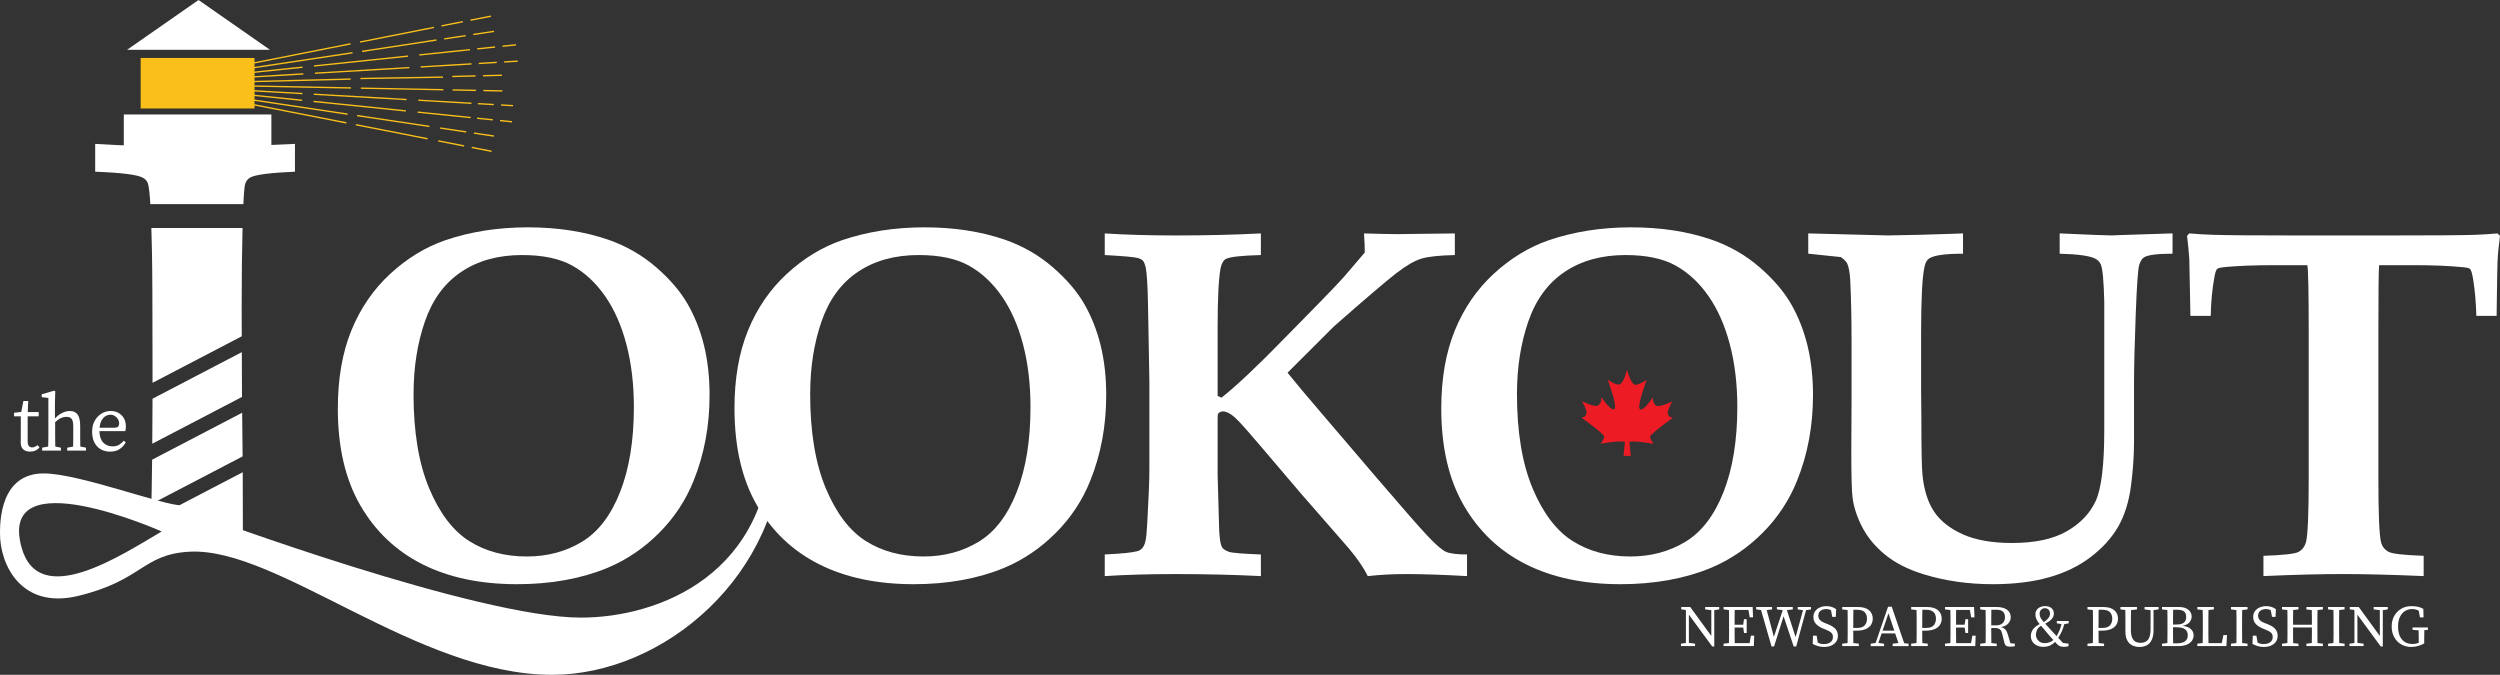 <?xml version="1.0" encoding="UTF-8"?><svg xmlns="http://www.w3.org/2000/svg" viewBox="0 0 1522.13 410.87"><rect x="0" y="0" width="1522.13" height="410.87" fill="#333333" stroke="none"/><defs><style>.e{fill:#fac019;}.e,.f,.g{stroke-width:0px;}.f{fill:#fff;}.g{fill:#ed1c24;}</style></defs><g id="a"><path class="g" d="m1018.6,254.28s-2.09.21-3.05-1.91c-.94-2.09,2.67-7.99,2.67-7.99,0,0-7.64,3.79-9.73,2.68-2.5-1.38-2.1-5.16-2.1-5.16,0,0-6.06,9.14-7.98,7.23-1.89-1.89,4.18-17.92,4.18-17.92,0,0-4.13,3.06-6.84,3.06-2.87,0-5.14-9.24-5.14-9.24,0,0-2.11,9.14-4.95,9.14s-6.86-3.05-6.86-3.05c0,0,6.09,16,4.17,17.93-1.91,1.87-8-7.28-8-7.28,0,0,.42,3.8-2.11,5.16-2.09,1.15-9.69-2.67-9.69-2.67,0,0,3.61,5.9,2.67,8.02-.94,2.09-3.06,1.89-3.06,1.89,0,0,13.71,9.92,13.9,11.43.19,1.53-2.11,4.57-2.11,4.57,0,0,11.65-2.17,14.81-1.09l-.89,8.47h4.43l-.89-8.5c3.44-.91,14.75,1.2,14.75,1.2,0,0-2.3-3.02-2.08-4.54.15-1.52,13.9-11.43,13.9-11.43Z"/></g><g id="c"><path class="f" d="m205.69,248.7c0-18.18,2.75-34.03,8.26-47.54,5.52-13.51,13.41-24.99,23.64-34.43,10.23-9.43,21.38-16.24,33.4-20.41,15.41-5.27,32.2-7.9,50.39-7.9s34.49,2.54,49.21,7.61c10.93,3.87,20.59,9.46,29,16.76,8.39,7.3,14.78,14.78,19.15,22.43,4.37,7.65,7.68,16.05,9.92,25.18,2.23,9.14,3.36,19.22,3.36,30.24,0,18.68-3.24,36.02-9.7,52.02-4.77,11.92-11.75,22.51-20.95,31.74-9.2,9.24-19.65,16.35-31.38,21.31-16.1,6.64-34.49,9.98-55.17,9.98-22.36,0-41.58-4.05-57.63-12.14-16.05-8.1-28.65-20.04-37.79-35.83-9.15-15.8-13.72-35.47-13.72-59.02Zm46.09-8.88c0,23.16,3.16,42.32,9.51,57.48,6.35,15.16,14.49,25.86,24.4,32.13,9.91,6.26,21.61,9.39,35.1,9.39,12.49,0,23.67-2.98,33.53-8.94,9.86-5.96,17.6-16.05,23.21-30.27,5.6-14.21,8.41-31.46,8.41-51.74,0-13.91-1.52-26.64-4.54-38.16-3.02-11.53-7.37-21.35-13.01-29.45-5.65-8.11-12.31-14.28-20.01-18.56-7.68-4.27-17.86-6.41-30.56-6.41-14.47,0-26.8,3.41-36.95,10.22-10.17,6.81-17.56,16.87-22.16,30.19-4.61,13.32-6.91,28.02-6.91,44.13Z"/><path class="f" d="m447.18,248.7c0-18.18,2.74-34.03,8.26-47.54,5.51-13.51,13.4-24.99,23.63-34.43,10.23-9.43,21.38-16.24,33.41-20.41,15.4-5.27,32.2-7.9,50.39-7.9s34.5,2.54,49.21,7.61c10.93,3.87,20.6,9.46,29,16.76,8.4,7.3,14.78,14.78,19.16,22.43,4.37,7.65,7.68,16.05,9.92,25.18,2.23,9.14,3.36,19.22,3.36,30.24,0,18.68-3.24,36.02-9.7,52.02-4.77,11.92-11.75,22.51-20.95,31.74-9.19,9.24-19.65,16.35-31.38,21.31-16.09,6.64-34.49,9.98-55.16,9.98-22.37,0-41.58-4.05-57.63-12.14-16.05-8.1-28.64-20.04-37.79-35.83-9.14-15.8-13.71-35.47-13.71-59.02Zm46.09-8.88c0,23.16,3.17,42.32,9.51,57.48,6.35,15.16,14.49,25.86,24.4,32.13,9.91,6.26,21.61,9.39,35.1,9.39,12.49,0,23.68-2.98,33.54-8.94,9.86-5.96,17.6-16.05,23.2-30.27,5.6-14.21,8.4-31.46,8.4-51.74,0-13.91-1.51-26.64-4.53-38.16-3.02-11.53-7.36-21.35-13.02-29.45-5.65-8.11-12.31-14.28-20.01-18.56-7.67-4.27-17.86-6.41-30.55-6.41-14.48,0-26.8,3.41-36.96,10.22-10.17,6.81-17.55,16.87-22.16,30.19-4.62,13.32-6.91,28.02-6.91,44.13Z"/><path class="f" d="m893.21,337.59v13.17c-14.39-.82-26.78-1.24-37.21-1.24-8.03,0-15.77.41-23.22,1.24-2.49-5.07-6.38-10.74-11.67-17.02l-29.18-33.44c-22.04-25.98-33.77-39.66-35.16-41.05-3.65-4.14-6.52-6.7-8.59-7.71-1.38-.71-2.57-1.06-3.56-1.06-.79,0-1.48.2-2.08.6-.51.3-.82.64-.97,1.03-.15.4-.22,1.54-.22,3.44v33.56l.83,29.54c.1,7.85.75,12.72,1.94,14.62.69,1.08,2.03,1.99,4.03,2.68,1.98.69,8.5,1.24,19.54,1.64v13.17c-16.38-.82-33.64-1.24-51.8-1.24-16.17,0-30.59.41-43.26,1.24v-13.17c10.45-.5,17.19-1.19,20.19-2.08,1.1-.4,2.03-1.05,2.79-1.94.76-.9,1.37-2.26,1.81-4.1.46-1.84.83-5.78,1.14-11.84.83-14.7,1.24-25.32,1.24-31.87v-54.06l-.83-46.18c-.21-11.31-.66-18.81-1.36-22.49-.51-2.18-1.09-3.61-1.75-4.31-.66-.7-1.69-1.24-3.09-1.64-2.23-.59-8.93-1.19-20.14-1.79v-13.17c12.67.83,27.15,1.24,43.41,1.24,18.17,0,35.38-.41,51.65-1.24v13.17c-11.71.29-18.82,1.09-21.34,2.37-1.52.9-2.59,2.78-3.19,5.65-1.21,6.45-1.81,18.68-1.81,36.72v41.04l2.38,1.05c9.34-7.43,22.16-19.52,38.46-36.29l21.16-21.55c6.85-7.04,11.67-12.1,14.45-15.17l13.12-15.31c.1-2.09-.05-5.99-.44-11.67,10.04.28,16.79.42,20.28.42l35.03-.42v13.17c-9.26.19-15.99.9-20.18,2.12-4.19,1.22-9.38,4.21-15.55,8.98-6.18,4.78-18.84,15.58-37.97,32.41l-28.17,28.11c4.78,5.97,11.91,14.46,21.37,25.48l32.72,38.31c15.11,17.67,25.36,29.38,30.73,35.13,5.37,5.75,9.3,9.14,11.78,10.19,2.49,1.04,6.72,1.56,12.68,1.56Z"/><path class="f" d="m877.52,248.7c0-18.18,2.75-34.03,8.27-47.54,5.52-13.51,13.4-24.99,23.64-34.43,10.24-9.43,21.37-16.24,33.4-20.41,15.4-5.27,32.19-7.9,50.39-7.9s34.48,2.54,49.2,7.61c10.93,3.87,20.6,9.46,29,16.76,8.4,7.3,14.78,14.78,19.16,22.43,4.37,7.65,7.68,16.05,9.91,25.18,2.24,9.14,3.36,19.22,3.36,30.24,0,18.68-3.24,36.02-9.7,52.02-4.77,11.92-11.76,22.51-20.95,31.74-9.2,9.24-19.66,16.35-31.38,21.31-16.1,6.64-34.5,9.98-55.16,9.98-22.37,0-41.58-4.05-57.62-12.14-16.07-8.1-28.66-20.04-37.8-35.83-9.15-15.8-13.72-35.47-13.72-59.02Zm46.09-8.88c0,23.16,3.17,42.32,9.51,57.48,6.35,15.16,14.49,25.86,24.4,32.13,9.92,6.26,21.61,9.39,35.1,9.39,12.49,0,23.67-2.98,33.53-8.94,9.86-5.96,17.6-16.05,23.21-30.27,5.6-14.21,8.41-31.46,8.41-51.74,0-13.91-1.51-26.64-4.54-38.16-3.03-11.53-7.37-21.35-13.01-29.45-5.66-8.11-12.32-14.28-20-18.56-7.69-4.27-17.87-6.41-30.57-6.41-14.47,0-26.8,3.41-36.96,10.22-10.16,6.81-17.56,16.87-22.17,30.19-4.6,13.32-6.91,28.02-6.91,44.13Z"/><path class="f" d="m1100.96,154.47v-12.36l48.45,1.24,20.13-.41,20.13-.62,5.52-.21v12.36c-10.76,0-17.58.94-20.47,2.83-1.5.89-2.49,2.63-2.99,5.21-1.38,6.15-2.07,19.72-2.07,40.68v34.57l.17,17.44c0,18.18.22,29.4.65,33.67.9,9.34,3.26,16.87,7.06,22.58,3.81,5.71,9.64,10.33,17.5,13.86,7.86,3.52,17.85,5.29,29.97,5.29,13.91,0,25.01-2.37,33.27-7.08,8.26-4.72,14.15-10.86,17.65-18.41,3.5-7.55,5.26-21.9,5.26-43.06v-78.38c-.3-12.51-1-20.06-2.1-22.64-.7-1.6-1.85-2.79-3.44-3.59-3.31-1.68-10.51-2.68-21.61-2.98v-12.36c17.87.83,28.48,1.24,31.84,1.24.89,0,2.22-.06,4-.18l32.88-1.06v12.36c-9.21,0-15.01.75-17.38,2.23-1.19.8-2.16,2.31-2.9,4.55-.75,2.23-1.46,12.28-2.14,30.15-.69,17.88-1.03,31.98-1.03,42.31v35c0,8.93-.65,18.17-1.94,27.7-1.3,9.54-3.9,17.68-7.82,24.44-3.92,6.75-9.47,12.86-16.62,18.31-7.15,5.46-15.65,9.59-25.48,12.37-9.84,2.77-21.22,4.17-34.13,4.17-15.11,0-29.22-2.04-42.33-6.11-9.54-2.97-17.34-6.97-23.4-11.98-6.06-5.02-10.68-10.62-13.86-16.84-3.19-6.2-5.12-12.19-5.81-17.95-.5-3.58-.75-13.21-.75-28.9l.15-28.6v-37.83c0-13.91-.28-26.42-.83-37.54-.31-4.37-.92-7.54-1.83-9.53-.51-1.09-1.78-2.39-3.82-3.88l-19.86-2.08Z"/><path class="f" d="m1378.1,350.76v-12.35c11.99-.39,19.1-1.18,21.35-2.38,2.24-1.19,3.76-3.18,4.56-5.96,1.1-4.26,1.65-17.12,1.65-38.58v-89.22c0-24.33-.27-37.93-.82-40.81h-21.15c-10.64,0-20.01.35-28.09,1.05-3.25.3-5.13.7-5.62,1.19-.69.6-1.28,2.33-1.77,5.22-1.28,6.97-2.03,14.76-2.22,23.4h-12.34c-.37-20.42-.6-31.92-.69-34.51-.28-4.38-.74-9.11-1.37-14.2l1.33-1.5c4.65.42,9.59.71,14.84.87,8.51.26,24.88.38,49.12.38h59.95c24.92,0,41.6-.12,50.01-.38,4.55-.16,9.15-.44,13.8-.87l1.49,1.5c-.82,6.08-1.33,11.41-1.51,15.99-.09.79-.28,11.71-.55,32.72h-12.34c-.2-7.75-.83-15.16-1.93-22.22-.6-3.57-1.24-5.72-1.93-6.41-.59-.49-2.19-.85-4.76-1.04-8.14-.8-17.91-1.2-29.31-1.2h-21.28c-.29,3.48-.44,17.08-.44,40.81v89.22c0,21.45.54,34.36,1.64,38.73.69,2.58,2.19,4.5,4.5,5.74,2.29,1.23,9.44,2.06,21.43,2.45v12.35c-19.29-.82-35.55-1.24-48.77-1.24-14.12,0-30.38.41-48.76,1.24Z"/><polygon class="f" points="120.87 0 77.35 30.34 164.4 30.34 120.87 0"/><rect class="e" x="85.64" y="35.29" width="69.32" height="30.76"/><rect class="f" x="75.38" y="69.7" width="89.85" height="27.15"/><path class="e" d="m286.55,12.7l12.5-2.46-.16-.82-12.59,2.48c.09.27.17.53.24.8Z"/><path class="e" d="m281.77,12.79l-13,2.56.15.82,12.98-2.56c-.06-.27-.1-.55-.13-.82Z"/><rect class="e" x="218.8" y="20.7" width="45.84" height=".84" transform="translate(.5 47.32) rotate(-11.19)"/><rect class="e" x="150.3" y="32.44" width="63.78" height=".83" transform="translate(-2.91 35.92) rotate(-11.17)"/><path class="e" d="m305.97,28.57l8.25-.86-.09-.83-8.25.86c.04.27.07.55.08.83Z"/><path class="e" d="m301.46,28.49c-.01-.11-.04-.2-.07-.28l-10.88,1.14.09.83,10.91-1.14c-.01-.19-.01-.37-.04-.55Z"/><polygon class="e" points="255.33 33.87 255.24 33.04 286.12 29.81 286.21 30.64 255.33 33.87"/><polygon class="e" points="191.2 40.58 191.11 39.75 248.36 33.76 248.45 34.59 191.2 40.58"/><polygon class="e" points="150.95 44.8 150.86 43.97 184.11 40.49 184.19 41.32 150.95 44.8"/><path class="e" d="m294.1,46.53l11.59-.29-.02-.83-11.55.29c0,.28-.01.56-.02.84Z"/><path class="e" d="m289.58,45.8l-14.21.36.02.83,14.17-.36c0-.28,0-.56.02-.84Z"/><rect class="e" x="219.48" y="46.94" width="50.26" height=".83" transform="translate(-.77 4.17) rotate(-.97)"/><polygon class="e" points="150.91 50.15 150.89 49.31 213.51 47.73 213.53 48.56 150.91 50.15"/><path class="e" d="m300.69,63.25l-9.69-.55-.04.83,9.61.55c.03-.28.07-.56.12-.83Z"/><path class="e" d="m305,63.49c.04.28.07.56.09.84l7.27.42.04-.83-7.41-.42Z"/><polygon class="e" points="287.06 63.3 254.65 61.44 254.69 60.61 287.11 62.47 287.06 63.3"/><polygon class="e" points="247.5 61.03 191.06 57.8 191.11 56.96 247.55 60.2 247.5 61.03"/><polygon class="e" points="184.11 57.4 150.87 55.49 150.93 54.66 184.15 56.56 184.11 57.4"/><path class="e" d="m283.97,79.92l-15.92-2.38-.13.82,15.85,2.37c.05-.27.14-.54.2-.81Z"/><path class="e" d="m288.7,80.63c-.07.27-.16.54-.25.81l12.25,1.83.13-.83-12.12-1.81Z"/><polygon class="e" points="261.41 77.38 217.35 70.79 217.48 69.97 261.53 76.56 261.41 77.38"/><polygon class="e" points="211.59 69.93 150.84 60.83 150.96 60.01 211.72 69.1 211.59 69.93"/><path class="e" d="m288.26,21.41l12.6-1.91-.12-.83-12.68,1.92c.07.27.14.54.2.82Z"/><path class="e" d="m283.49,21.29l-13.11,1.98.12.82,13.08-1.98c-.04-.28-.07-.55-.1-.83Z"/><rect class="e" x="220.18" y="27.4" width="45.85" height=".84" transform="translate(-1.41 37.09) rotate(-8.7)"/><rect class="e" x="151.21" y="36.46" width="63.78" height=".84" transform="translate(-3.45 27.7) rotate(-8.57)"/><path class="e" d="m306.96,38.14l8.28-.49-.05-.83-8.27.49c.02.27.04.55.05.83Z"/><path class="e" d="m302.46,37.86c-.02-.11-.04-.2-.07-.28l-10.92.65.05.83,10.95-.65c0-.18,0-.37-.02-.55Z"/><polygon class="e" points="256.13 41.17 256.08 40.33 287.07 38.49 287.12 39.32 256.13 41.17"/><polygon class="e" points="191.76 45 191.71 44.16 249.17 40.75 249.22 41.58 191.76 45"/><polygon class="e" points="151.35 47.4 151.31 46.57 184.68 44.58 184.73 45.42 151.35 47.4"/><path class="e" d="m294.28,55.54l11.6.23v-.83s-11.53-.23-11.53-.23c-.02.28-.04.56-.07.83Z"/><path class="e" d="m289.81,54.62l-14.22-.28-.02.83,14.17.28c.02-.28.04-.56.07-.83Z"/><rect class="e" x="244.39" y="29.03" width=".84" height="50.25" transform="translate(186.05 297.9) rotate(-88.92)"/><polygon class="e" points="151.08 52.75 151.1 51.91 213.73 53.13 213.71 53.97 151.08 52.75"/><path class="e" d="m300.13,72.54l-9.65-.99-.08.83,9.58.98c.04-.27.1-.55.15-.82Z"/><path class="e" d="m304.42,72.98c.03.28.04.56.06.85l7.25.74.08-.83-7.38-.76Z"/><polygon class="e" points="286.51 71.99 254.21 68.68 254.29 67.85 286.6 71.16 286.51 71.99"/><polygon class="e" points="247.09 67.95 190.85 62.18 190.93 61.35 247.18 67.12 247.09 67.95"/><polygon class="e" points="183.92 61.48 150.81 58.08 150.9 57.25 184 60.65 183.92 61.48"/><path class="e" d="m282.68,88.45l-15.8-3.09-.16.82,15.73,3.08c.06-.27.16-.54.24-.81Z"/><path class="e" d="m287.37,89.37c-.1.27-.18.53-.29.79l12.15,2.38.16-.82-12.02-2.36Z"/><polygon class="e" points="260.25 84.91 216.54 76.35 216.7 75.53 260.41 84.09 260.25 84.91"/><polygon class="e" points="210.82 75.23 150.53 63.42 150.69 62.6 210.98 74.41 210.82 75.23"/><path class="f" d="m90.09,111.8c.56,1.69,1.04,5.86,1.44,12.47h56.64c.34-7.18.73-11.38,1.19-12.57.66-1.71,1.7-2.95,3.16-3.73,3.26-1.66,12.28-2.8,27.07-3.44v-16.93c-20.82,1.06-42.85,1.6-66.08,1.6-20.82,0-39.33-.53-55.55-1.6v16.93c16.57.64,26.33,1.92,29.26,3.82,1.39.76,2.35,1.92,2.87,3.45Z"/><path class="f" d="m92.87,227.58c0,1.85,0,3.68,0,5.5l54.32-28.33c-.03-9.72-.05-15.19-.05-16.37,0-19.63.17-36.14.53-49.55h-55.51c.13,4.23.25,8.92.35,14.12.23,9.44.36,34.31.36,74.64Z"/><path class="f" d="m147.34,241.67c-.05-10.68-.08-19.78-.11-27.27l-54.37,28.36c-.03,9.69-.08,18.81-.15,27.4l54.63-28.49Z"/><path class="f" d="m147.71,277.88c-.08-8.83-.17-17.69-.27-26.59l-54.82,28.59c-.07,6.41-.16,12.5-.26,18.23-.06,3.13-.12,6.02-.18,8.73l55.54-28.96Z"/><path class="f" d="m147.87,323.72c-.02-3.4-.06-32.8-.08-36.21l-55.9,29.15"/><rect class="f" x="101.21" y="166.23" width="14.95" height="24.83"/><path class="f" d="m469.12,214.4c-2.26,0-2.83,1.39-2.83,4.88,0,4.88,3.4,14.63,3.4,43.89,0,86.39-68.47,112.86-116.01,112.86-63.38,0-230.31-62.01-230.31-62.01l-12.45-6.27c-11.88,0-62.8-19.51-84.32-19.51-26.6,0-26.6,29.75-26.6,36.72,0,18.81,12.87,46.21,47.53,37.87,39.48-9.5,39.12-25.41,67.91-26.93,53.46-2.83,138.64,74.96,220.69,74.96,68.47,0,140.34-61.31,140.34-143.52,0-32.74-3.4-52.95-7.36-52.95ZM13.09,333.17c-14.81-54.19,85.35-9.59,85.35-9.59-25.14,14.77-74.92,47.76-85.35,9.59Z"/><path class="f" d="m18.25,274.98c-1.71,0-3.08-.46-4.1-1.38-1.02-.92-1.53-2.34-1.53-4.25,0-.62,0-1.24.02-1.85.02-.61.02-1.39.02-2.35v-11.66h-4.1v-2.17l4.4-.54,1.28-6.62h2.96l-.3,6.72h6.67v2.62h-6.72v15.31c0,1.25.25,2.17.74,2.74.49.58,1.15.86,1.98.86.56,0,1.09-.12,1.61-.35.51-.23,1.08-.56,1.7-.99l1.18,1.28c-1.35,1.75-3.29,2.62-5.83,2.62Z"/><path class="f" d="m25.66,274.34v-1.78l3.7-.69c.03-1.25.06-2.61.07-4.07.02-1.46.02-2.74.02-3.83v-21.68l-4.05-.49v-1.73l7.56-2.22.69.39-.2,7.01v9.53c1.22-1.35,2.63-2.44,4.25-3.28,1.61-.84,3.21-1.26,4.79-1.26,2.14,0,3.73.72,4.77,2.15,1.04,1.43,1.56,3.76,1.56,6.99v4.59c0,1.12,0,2.4.02,3.85.02,1.45.04,2.8.07,4.05l3.46.69v1.78h-11.46v-1.78l3.61-.64c.03-1.25.06-2.61.07-4.07.02-1.46.02-2.76.02-3.88v-4.2c0-2.27-.31-3.84-.94-4.69-.63-.86-1.66-1.28-3.11-1.28-1.22,0-2.37.25-3.46.74-1.09.49-2.26,1.32-3.51,2.47v6.96c0,1.09,0,2.36.02,3.83.02,1.47.04,2.82.07,4.07l3.41.69v1.78h-11.46Z"/><path class="f" d="m67.1,274.98c-3.33,0-5.99-1.08-8-3.24-2.01-2.16-3.01-5.13-3.01-8.91,0-2.54.52-4.74,1.56-6.62,1.04-1.88,2.42-3.34,4.15-4.4,1.73-1.05,3.61-1.58,5.66-1.58,1.71,0,3.26.38,4.64,1.14,1.38.76,2.49,1.84,3.31,3.24.82,1.4,1.23,3.1,1.23,5.11,0,.56-.03,1.08-.1,1.56-.07.48-.15.88-.25,1.21h-15.76c.07,3.03.82,5.33,2.27,6.91,1.45,1.58,3.36,2.37,5.73,2.37,1.58,0,2.9-.32,3.95-.96,1.05-.64,2.02-1.47,2.91-2.49l1.19.94c-.92,1.75-2.17,3.14-3.75,4.17-1.58,1.04-3.49,1.56-5.73,1.56Zm.05-22.47c-.92,0-1.85.26-2.79.79-.94.53-1.75,1.37-2.42,2.52-.68,1.15-1.11,2.68-1.31,4.59h8.99c1.19,0,1.97-.25,2.35-.74.38-.49.57-1.1.57-1.83,0-.95-.24-1.84-.72-2.64-.48-.81-1.12-1.46-1.93-1.95-.81-.49-1.72-.74-2.74-.74Z"/><path class="f" d="m1038.19,371.04v-1.46h8.57v1.46l-3.02.46v22.12h-1.24l-14.22-19.38v17.17l3.77.5v1.46h-8.6v-1.46l3.02-.43v-19.73l-.32-.43-2.52-.28v-1.46h5.48l12.83,17.64v-15.72l-3.73-.46Z"/><path class="f" d="m1049.39,371.04v-1.46h17.71l.25,6.29h-2.03l-.78-4.52h-8.36c-.02,1.52-.04,3.03-.05,4.55-.01,1.52-.02,3.01-.02,4.48h5.23l.5-3.38h1.64v8.39h-1.64l-.46-3.34h-5.26c0,1.78,0,3.44.02,5,.01,1.55.03,3.06.05,4.53h9.07l.78-4.55h2.03l-.25,6.33h-18.42v-1.46l3.27-.39c.05-1.49.07-3.01.07-4.55v-10.97c0-1.53-.02-3.05-.07-4.57l-3.27-.39Z"/><path class="f" d="m1094.55,371.04v-1.46h8.07v1.46l-2.99.43-6.01,22.15h-1.53l-6.15-18.42-5.8,18.42h-1.53l-6.4-22.22-2.95-.36v-1.46h9.67v1.46l-3.27.39,4.37,16.32,5.4-16.28-3.56-.43v-1.46h9.67v1.46l-3.59.43,5.3,16.46,4.52-16.43-3.24-.46Z"/><path class="f" d="m1110.58,393.9c-1.33,0-2.61-.18-3.84-.55-1.23-.37-2.26-.81-3.09-1.33l.21-4.98h2.2l.71,4.2c.55.31,1.11.53,1.69.68.58.14,1.25.21,2.01.21,1.68,0,3.02-.37,4.02-1.12,1-.75,1.49-1.81,1.49-3.18,0-1.14-.35-2.02-1.05-2.65-.7-.63-1.81-1.24-3.32-1.83l-1.39-.57c-1.83-.71-3.3-1.63-4.43-2.76-1.13-1.13-1.69-2.59-1.69-4.39,0-1.37.35-2.55,1.05-3.52.7-.97,1.65-1.72,2.86-2.26s2.57-.8,4.09-.8c1.19,0,2.26.17,3.24.5.97.33,1.84.78,2.6,1.35l-.21,4.66h-2.17l-.75-4.02c-.88-.47-1.85-.71-2.92-.71-1.35,0-2.49.34-3.41,1.01-.92.68-1.39,1.68-1.39,3,0,1.09.35,1.99,1.05,2.7.7.71,1.69,1.32,2.97,1.81l1.42.53c2.32.9,3.98,1.91,4.98,3.04,1,1.13,1.49,2.53,1.49,4.21,0,1.4-.36,2.6-1.08,3.61-.72,1.01-1.71,1.78-2.97,2.33-1.26.55-2.71.82-4.37.82Z"/><path class="f" d="m1121.64,371.04v-1.46h9.56c3.01,0,5.27.66,6.77,1.97,1.5,1.32,2.26,3.02,2.26,5.1,0,1.33-.33,2.55-1,3.66-.66,1.11-1.72,2-3.18,2.67-1.46.66-3.41,1-5.85,1h-1.85c0,1.28,0,2.54.02,3.77.01,1.23.03,2.49.05,3.77l3.31.39v1.46h-10.1v-1.46l3.27-.39c.05-1.49.07-3.01.07-4.55v-10.97c0-1.53-.02-3.05-.07-4.57l-3.27-.39Zm8.92.18h-2.13c-.02,1.52-.04,3.06-.05,4.64-.01,1.58-.02,3.16-.02,4.75v1.71h2.35c2.16,0,3.7-.53,4.62-1.58s1.39-2.41,1.39-4.07-.49-3.07-1.48-4.02c-.98-.95-2.54-1.42-4.68-1.42Z"/><path class="f" d="m1138.99,393.37v-1.46l2.99-.46,7.57-22.04h2.24l7.57,22.19,2.67.32v1.46h-9.67v-1.46l3.48-.43-1.96-5.83h-8.25l-1.99,5.8,3.48.46v1.46h-8.14Zm10.81-19.98l-3.59,10.6h7.15l-3.56-10.6Z"/><path class="f" d="m1163.63,371.04v-1.46h9.56c3.01,0,5.27.66,6.77,1.97,1.5,1.32,2.26,3.02,2.26,5.1,0,1.33-.33,2.55-1,3.66-.66,1.11-1.72,2-3.18,2.67-1.46.66-3.41,1-5.85,1h-1.85c0,1.28,0,2.54.02,3.77.01,1.23.03,2.49.05,3.77l3.31.39v1.46h-10.1v-1.46l3.27-.39c.05-1.49.07-3.01.07-4.55v-10.97c0-1.53-.02-3.05-.07-4.57l-3.27-.39Zm8.92.18h-2.13c-.02,1.52-.04,3.06-.05,4.64-.01,1.58-.02,3.16-.02,4.75v1.71h2.35c2.16,0,3.7-.53,4.62-1.58s1.39-2.41,1.39-4.07-.49-3.07-1.48-4.02c-.98-.95-2.54-1.42-4.68-1.42Z"/><path class="f" d="m1184.21,371.04v-1.46h17.71l.25,6.29h-2.03l-.78-4.52h-8.36c-.02,1.52-.04,3.03-.05,4.55-.01,1.52-.02,3.01-.02,4.48h5.23l.5-3.38h1.64v8.39h-1.64l-.46-3.34h-5.26c0,1.78,0,3.44.02,5,.01,1.55.03,3.06.05,4.53h9.07l.78-4.55h2.03l-.25,6.33h-18.42v-1.46l3.27-.39c.05-1.49.07-3.01.07-4.55v-10.97c0-1.53-.02-3.05-.07-4.57l-3.27-.39Z"/><path class="f" d="m1205.65,371.04v-1.46h9.96c2.73,0,4.85.55,6.36,1.64,1.52,1.09,2.28,2.62,2.28,4.59,0,1.37-.5,2.63-1.49,3.77-1,1.14-2.49,1.88-4.48,2.24,1.04.21,1.9.67,2.58,1.37.68.7,1.21,1.75,1.62,3.15l1.53,5.26,2.74.32v1.46c-.36.09-.75.18-1.19.25-.44.07-.93.11-1.48.11-1.11,0-1.95-.17-2.51-.5-.56-.33-.94-.92-1.16-1.78l-1.42-5.69c-.21-.97-.52-1.7-.92-2.19-.4-.49-.92-.81-1.55-.98-.63-.17-1.43-.25-2.4-.25h-1.74c0,1.71,0,3.31.02,4.8.01,1.49.03,2.95.05,4.37l3.27.39v1.46h-10.06v-1.46l3.27-.39c.05-1.49.07-3.01.07-4.55v-10.97c0-1.53-.02-3.05-.07-4.57l-3.27-.39Zm9.85.18h-3.06c-.02,1.56-.04,3.12-.05,4.68-.01,1.55-.02,3.17-.02,4.85h2.74c1.92,0,3.34-.46,4.25-1.39.91-.92,1.37-2.1,1.37-3.52,0-1.49-.41-2.64-1.24-3.43-.83-.79-2.16-1.19-3.98-1.19Z"/><path class="f" d="m1259.34,393.47c-.52.12-.98.21-1.39.27-.4.06-.84.09-1.32.09-.95,0-1.73-.12-2.35-.37-.62-.25-1.22-.67-1.81-1.26-.21-.26-.43-.5-.64-.71-.21-.21-.41-.44-.6-.68-.78.85-1.76,1.57-2.93,2.15-1.17.58-2.61.87-4.32.87-1.47,0-2.77-.29-3.91-.87-1.14-.58-2.02-1.36-2.65-2.35-.63-.98-.94-2.07-.94-3.25,0-1.61.45-3.02,1.35-4.23.9-1.21,2.24-2.25,4.02-3.13-.02-.05-.05-.08-.07-.11-.02-.02-.05-.05-.07-.07-.88-1.02-1.51-1.99-1.88-2.92-.38-.92-.57-1.86-.57-2.81,0-1.56.56-2.8,1.67-3.7,1.11-.9,2.5-1.35,4.16-1.35,1.75,0,3.09.43,4.02,1.28.92.85,1.39,1.94,1.39,3.27,0,1.23-.42,2.32-1.26,3.27-.84.95-2.18,1.91-4,2.88.38.43.79.89,1.24,1.39.45.5.98,1.09,1.6,1.78.71.78,1.4,1.52,2.06,2.22.66.7,1.34,1.43,2.03,2.19.66-1.11,1.24-2.26,1.74-3.45.5-1.19.9-2.48,1.21-3.88l-2.81-.46v-1.42h7.22v1.42l-2.7.5c-.4,1.61-.91,3.09-1.53,4.44-.62,1.35-1.34,2.64-2.17,3.88.45.45.91.94,1.39,1.46.47.52.98,1.07,1.53,1.64l3.45.46-.14,1.56Zm-12.76-7.89c-.81-.97-1.51-1.81-2.1-2.52-.59-.71-1.19-1.4-1.78-2.06-1.23.73-2.06,1.59-2.49,2.58-.43.98-.64,1.93-.64,2.83,0,.85.21,1.68.62,2.47.41.79,1.03,1.44,1.83,1.94.81.5,1.78.75,2.92.75,1,0,1.96-.17,2.88-.5.92-.33,1.72-.79,2.38-1.39-.66-.71-1.29-1.4-1.87-2.08-.58-.68-1.17-1.34-1.76-2.01Zm-3.16-7.96c.33.43.65.82.96,1.17,1.11-.76,2.02-1.55,2.72-2.38.7-.83,1.05-1.75,1.05-2.77s-.3-1.86-.89-2.45c-.59-.59-1.33-.89-2.2-.89s-1.67.31-2.29.94c-.63.63-.94,1.42-.94,2.36,0,.64.1,1.26.3,1.87.2.6.63,1.32,1.3,2.15Z"/><path class="f" d="m1270.97,371.04v-1.46h9.56c3.01,0,5.27.66,6.77,1.97,1.5,1.32,2.26,3.02,2.26,5.1,0,1.33-.33,2.55-.99,3.66-.66,1.11-1.72,2-3.18,2.67-1.46.66-3.41,1-5.85,1h-1.85c0,1.28,0,2.54.02,3.77.01,1.23.03,2.49.05,3.77l3.31.39v1.46h-10.1v-1.46l3.27-.39c.05-1.49.07-3.01.07-4.55v-10.97c0-1.53-.02-3.05-.07-4.57l-3.27-.39Zm8.92.18h-2.13c-.03,1.52-.04,3.06-.05,4.64-.01,1.58-.02,3.16-.02,4.75v1.71h2.35c2.16,0,3.7-.53,4.62-1.58.93-1.05,1.39-2.41,1.39-4.07s-.49-3.07-1.47-4.02c-.98-.95-2.54-1.42-4.68-1.42Z"/><path class="f" d="m1305.74,371.04v-1.46h8.53v1.46l-3.09.39v12.2c0,2.49-.37,4.49-1.1,5.99-.74,1.51-1.74,2.6-3.02,3.27-1.28.68-2.74,1.01-4.37,1.01s-3.21-.33-4.52-1c-1.3-.66-2.32-1.69-3.04-3.09-.72-1.4-1.08-3.2-1.08-5.4v-8.44c0-1.53-.02-3.05-.07-4.57l-2.95-.36v-1.46h10.06v1.46l-3.63.43c-.02,1.49-.04,3-.05,4.52-.01,1.52-.02,3.05-.02,4.59v2.81c0,2.01.24,3.61.73,4.78.49,1.17,1.17,2,2.04,2.49.88.49,1.92.73,3.13.73,2.01,0,3.53-.65,4.55-1.94,1.02-1.29,1.53-3.51,1.53-6.67v-11.27l-3.63-.46Z"/><path class="f" d="m1316.33,371.04v-1.46h10.31c2.46,0,4.37.55,5.72,1.64,1.35,1.09,2.03,2.48,2.03,4.16,0,1.26-.43,2.41-1.28,3.45-.85,1.04-2.26,1.77-4.23,2.17,2.37.33,4.08,1.03,5.14,2.1,1.05,1.07,1.58,2.32,1.58,3.77,0,1.07-.31,2.1-.94,3.09-.63,1-1.64,1.81-3.04,2.45-1.4.64-3.24.96-5.51.96h-9.78v-1.46l3.27-.39c.05-1.49.07-3.01.07-4.55v-10.97c0-1.53-.02-3.05-.07-4.57l-3.27-.39Zm9.24.18h-2.45c-.02,1.52-.04,3.05-.05,4.6-.01,1.55-.02,3.03-.02,4.43h1.85c2.16,0,3.72-.37,4.69-1.1.97-.73,1.46-1.91,1.46-3.52s-.46-2.75-1.37-3.41c-.91-.66-2.28-1-4.11-1Zm-.57,10.67h-1.96c0,1.87,0,3.6.02,5.17.01,1.58.03,3.12.05,4.64h2.17c2.28,0,3.97-.41,5.08-1.24,1.11-.83,1.67-2.03,1.67-3.59,0-1.66-.56-2.9-1.67-3.73-1.11-.83-2.9-1.24-5.37-1.24Z"/><path class="f" d="m1337.85,371.04v-1.46h10.06v1.46l-3.27.39c-.02,1.52-.04,3.04-.05,4.57-.01,1.53-.02,3.06-.02,4.6v2.45c0,1.26,0,2.61.02,4.07.01,1.46.03,2.95.05,4.46h8.07l1.03-4.91h2.17l-.36,6.68h-17.71v-1.46l3.27-.39c.05-1.54.07-3.07.07-4.59v-10.95c0-1.54-.02-3.06-.07-4.55l-3.27-.39Z"/><path class="f" d="m1358.36,371.04v-1.46h10.06v1.46l-3.27.39c-.02,1.49-.04,3.01-.05,4.55-.01,1.54-.02,3.08-.02,4.62v1.74c0,1.52,0,3.04.02,4.57s.03,3.06.05,4.6l3.27.39v1.46h-10.06v-1.46l3.27-.39c.05-1.49.07-3.01.07-4.55v-10.97c0-1.53-.02-3.05-.07-4.57l-3.27-.39Z"/><path class="f" d="m1378.34,393.9c-1.33,0-2.61-.18-3.84-.55-1.23-.37-2.26-.81-3.09-1.33l.21-4.98h2.2l.71,4.2c.55.31,1.11.53,1.69.68.58.14,1.25.21,2.01.21,1.68,0,3.02-.37,4.02-1.12,1-.75,1.49-1.81,1.49-3.18,0-1.14-.35-2.02-1.05-2.65-.7-.63-1.81-1.24-3.32-1.83l-1.39-.57c-1.83-.71-3.3-1.63-4.43-2.76-1.13-1.13-1.69-2.59-1.69-4.39,0-1.37.35-2.55,1.05-3.52.7-.97,1.65-1.72,2.86-2.26,1.21-.53,2.57-.8,4.09-.8,1.19,0,2.26.17,3.24.5.97.33,1.84.78,2.59,1.35l-.21,4.66h-2.17l-.75-4.02c-.88-.47-1.85-.71-2.92-.71-1.35,0-2.49.34-3.41,1.01-.92.68-1.39,1.68-1.39,3,0,1.09.35,1.99,1.05,2.7.7.71,1.69,1.32,2.97,1.81l1.42.53c2.32.9,3.98,1.91,4.98,3.04,1,1.13,1.49,2.53,1.49,4.21,0,1.4-.36,2.6-1.08,3.61-.72,1.01-1.71,1.78-2.97,2.33-1.26.55-2.71.82-4.37.82Z"/><path class="f" d="m1404.26,371.04v-1.46h10.03v1.46l-3.27.39c-.02,1.49-.04,3.01-.05,4.55-.01,1.54-.02,3.08-.02,4.62v1.74c0,1.52,0,3.04.02,4.57.01,1.53.03,3.06.05,4.6l3.27.39v1.46h-10.03v-1.46l3.27-.39c.05-1.52.07-3.06.07-4.64v-4.85h-11.48c0,1.8,0,3.47.02,5.01.01,1.54.03,3.05.05,4.52l3.24.36v1.46h-10.03v-1.46l3.27-.39c.05-1.49.07-3.01.07-4.55v-10.97c0-1.53-.02-3.05-.07-4.57l-3.27-.39v-1.46h10.03v1.46l-3.24.36c-.02,1.52-.04,3.03-.05,4.55-.01,1.52-.02,2.99-.02,4.41h11.48v-4.55c0-1.47-.02-2.93-.07-4.37l-3.27-.39Z"/><path class="f" d="m1417.45,371.04v-1.46h10.06v1.46l-3.27.39c-.02,1.49-.04,3.01-.05,4.55-.01,1.54-.02,3.08-.02,4.62v1.74c0,1.52,0,3.04.02,4.57s.03,3.06.05,4.6l3.27.39v1.46h-10.06v-1.46l3.27-.39c.05-1.49.07-3.01.07-4.55v-10.97c0-1.53-.02-3.05-.07-4.57l-3.27-.39Z"/><path class="f" d="m1445.22,371.04v-1.46h8.57v1.46l-3.02.46v22.12h-1.24l-14.22-19.38v17.17l3.77.5v1.46h-8.6v-1.46l3.02-.43v-19.73l-.32-.43-2.52-.28v-1.46h5.48l12.83,17.64v-15.72l-3.73-.46Z"/><path class="f" d="m1468.15,393.9c-2.37,0-4.46-.54-6.26-1.62-1.8-1.08-3.21-2.55-4.21-4.43-1.01-1.87-1.51-4.01-1.51-6.4s.51-4.52,1.53-6.38c1.02-1.86,2.44-3.33,4.25-4.41,1.81-1.08,3.93-1.62,6.35-1.62,1.47,0,2.78.14,3.93.41,1.15.27,2.22.69,3.22,1.26l.14,5.19h-2.2l-.71-4.05c-1.23-.69-2.58-1.03-4.05-1.03-1.64,0-3.1.42-4.39,1.24-1.29.83-2.31,2.03-3.06,3.61-.75,1.58-1.12,3.5-1.12,5.78,0,3.39.78,6.01,2.35,7.86,1.56,1.85,3.71,2.77,6.44,2.77,1.35,0,2.62-.24,3.8-.71v-1.14c0-1.07,0-2.14-.02-3.22-.01-1.08-.03-2.15-.05-3.22l-3.7-.32v-1.42h9.35v1.42l-2.17.21c-.02,1.07-.04,2.15-.05,3.24-.01,1.09-.02,2.19-.02,3.31v1.56c-1.23.64-2.48,1.15-3.73,1.53-1.26.38-2.62.57-4.09.57Z"/></g></svg>